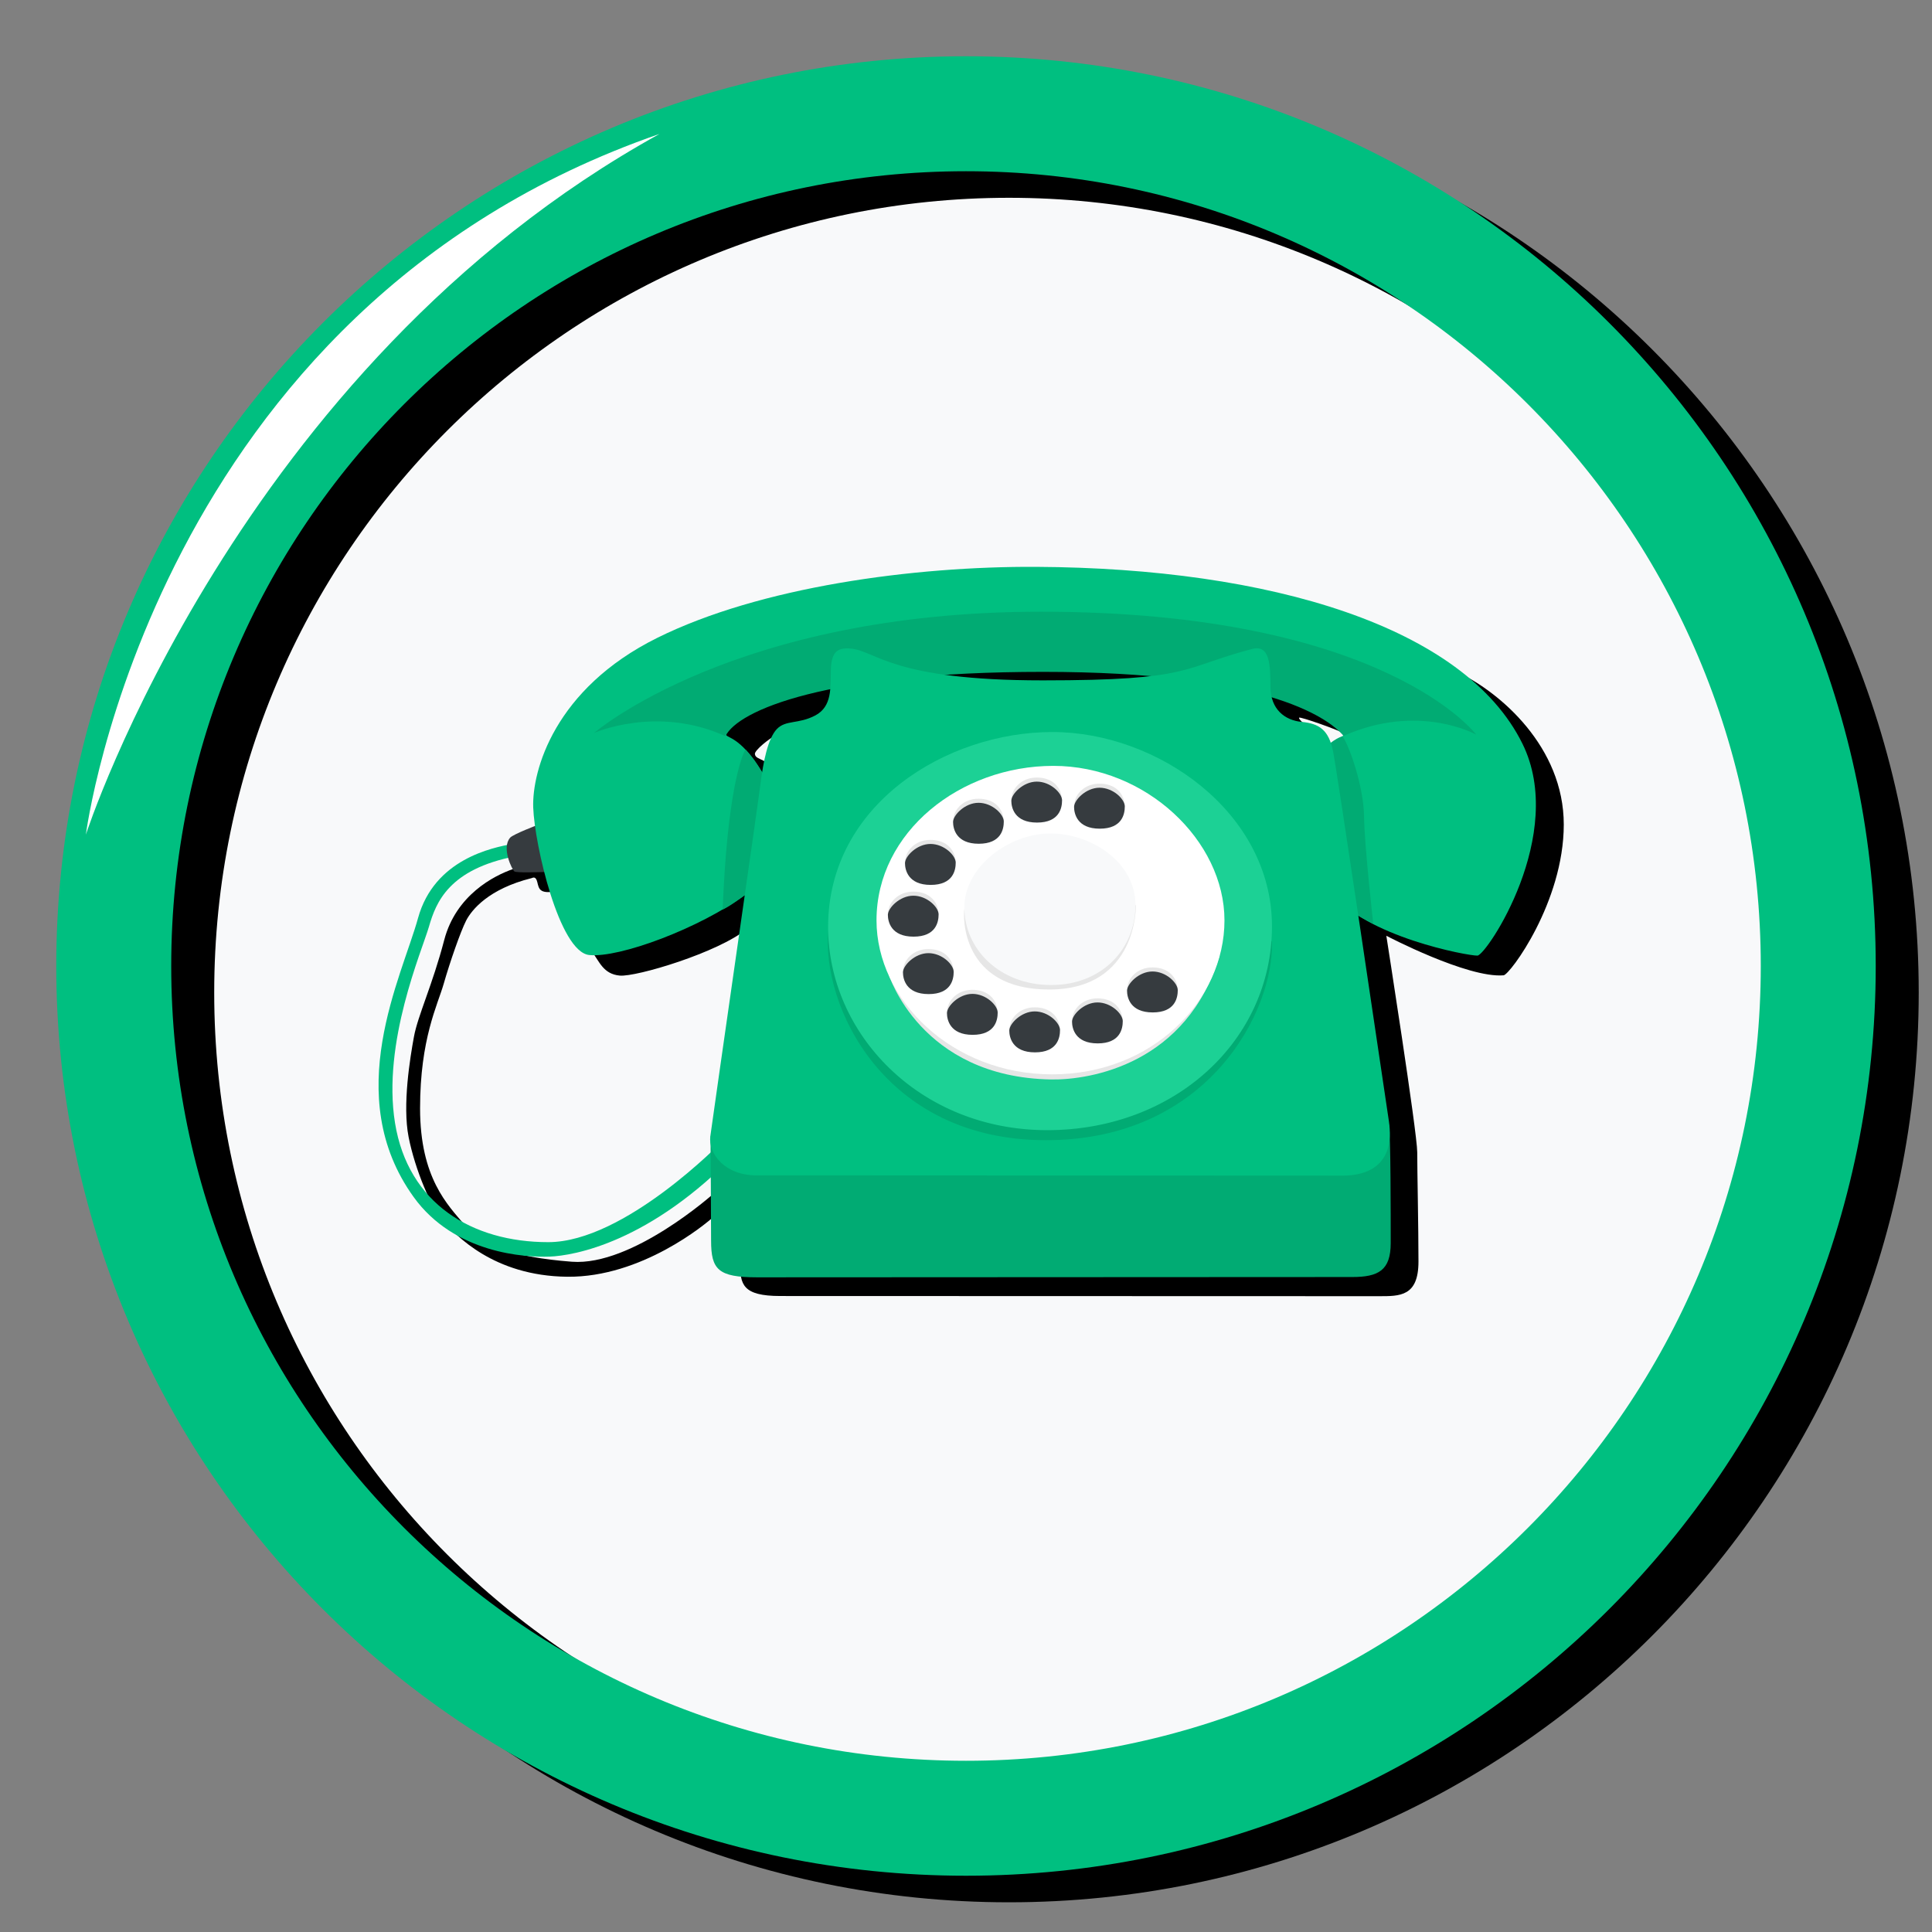 <svg xmlns="http://www.w3.org/2000/svg" xmlns:xlink="http://www.w3.org/1999/xlink" preserveAspectRatio="xMidYMid meet" width="4000" height="4000" viewBox="0 0 4000 4000" style="width:100%;height:100%"><rect x="0" y="0" width="4000" height="4000" fill="#808080" stroke="none"/><defs><animate attributeType="XML" attributeName="opacity" dur="4s" from="0" to="1" xlink:href="#time_group"/></defs><g id="_R_G"><g id="_R_G_L_2_G" transform=" translate(2000, 2000) translate(0, 0)"><path id="_R_G_L_2_G_D_0_P_0" fill="#f8f9fa" fill-opacity="1" fill-rule="nonzero" d=" M89 -1709.5 C1062.83,-1709.5 1853.5,-918.83 1853.5,55 C1853.5,1028.83 1062.83,1819.5 89,1819.5 C-884.83,1819.5 -1675.5,1028.83 -1675.5,55 C-1675.5,-918.83 -884.83,-1709.5 89,-1709.5z "/><path id="_R_G_L_2_G_D_1_P_0" stroke="#000000" stroke-linecap="round" stroke-linejoin="round" fill="none" stroke-width="238" stroke-opacity="1" d=" M89 -1709.5 C1062.83,-1709.5 1853.5,-918.83 1853.5,55 C1853.5,1028.83 1062.83,1819.5 89,1819.5 C-884.83,1819.5 -1675.5,1028.83 -1675.5,55 C-1675.5,-918.83 -884.83,-1709.5 89,-1709.5z "/><path id="_R_G_L_2_G_D_2_P_0" stroke="#00bf80" stroke-linecap="round" stroke-linejoin="round" fill="none" stroke-width="238" stroke-opacity="1" d=" M0 -1764.5 C973.83,-1764.5 1764.5,-973.83 1764.5,0 C1764.5,973.83 973.83,1764.5 0,1764.5 C-973.83,1764.5 -1764.5,973.83 -1764.5,0 C-1764.5,-973.83 -973.83,-1764.5 0,-1764.5z "/></g><g id="_R_G_L_1_G" transform=" translate(2000, 2000) scale(0.8, 0.8) translate(0, 0)"><path id="_R_G_L_1_G_D_0_P_0" fill="#ffffff" fill-opacity="1" fill-rule="nonzero" d=" M-793.33 -2153.33 C-2104.45,-1700 -2277.78,-340 -2277.78,-340 C-2277.78,-340 -1886.67,-1548.89 -793.33,-2153.33z "/></g><g id="_R_G_L_0_G" transform=" translate(1972.88, 1920.2) translate(0, 0)"><path id="_R_G_L_0_G_D_0_P_0" fill="#000000" fill-opacity="1" fill-rule="nonzero" d=" M1045.91 -528.06 C980.57,-538.54 -316.43,-755.33 -550.63,-438.03 C-522.93,-329.74 -375.25,-305.1 -375.25,-305.1 C-375.25,-305.1 -379.08,-338.5 -390.78,-344.58 C-402.48,-350.67 -409.04,-351.6 -409.97,-359.09 C-410.91,-366.58 -380.01,-391.86 -364.57,-398.88 C-349.12,-405.9 728.32,-420.46 728.32,-420.46 C728.32,-420.46 714.4,-432.27 716.93,-434.38 C719.46,-436.49 797.92,-409.5 816.47,-398.53 C825.33,-376.18 811.83,-343.7 811.83,-343.7 C811.83,-343.7 -567.94,-166.05 -567.94,-166.05 C-567.94,-166.05 -870.41,-134.7 -910.43,-121 C-950.46,-107.31 -1028.92,-66.76 -1053.14,25.92 C-1077.37,118.6 -1107.91,182.85 -1115.81,226.04 C-1123.71,269.22 -1140.04,367.17 -1126.87,434.05 C-1113.71,500.93 -1079.48,582.55 -1054.2,609.41 C-1028.92,636.27 -952.03,721.58 -798.26,723.16 C-644.49,724.74 -511.26,613.62 -495.46,598.88 C-486.51,583.61 -495.99,551.48 -495.99,551.48 C-495.99,551.48 -663.98,701.57 -788.78,692.09 C-913.59,682.61 -976.26,656.81 -1011.02,615.73 C-1045.77,574.65 -1103.17,518.83 -1103.17,374.54 C-1103.17,230.25 -1066.84,160.73 -1054.2,116.5 C-1041.56,72.26 -1019.44,8.54 -1007.86,-14.1 C-996.27,-36.74 -960.99,-79.93 -872.52,-102.05 C-869.36,-103.1 -863.56,-106.78 -860.4,-93.62 C-857.24,-80.46 -855.66,-69.92 -826.17,-74.14 C-799.84,-40.96 -761.4,32.24 -746.66,51.2 C-731.91,70.16 -724.01,96.49 -689.78,99.65 C-655.55,102.81 -485.45,51.73 -427,3.28 C-405.93,70.68 -440.44,653.2 -440.44,695.94 C-440.44,738.68 -435.79,763.05 -357.34,763.05 C-278.89,763.05 838.92,763.42 881.99,763.42 C925.05,763.42 963.91,764.35 963.91,691.8 C963.91,619.24 961.34,506.05 961.34,465.32 C961.34,424.59 897.36,17.2 897.36,17.2 C897.36,17.2 1065.65,105.45 1140.2,99.06 C1153.03,97.96 1264.74,-52.17 1264.74,-213.06 C1264.74,-373.95 1132.83,-486.76 1045.91,-528.06z "/><path id="_R_G_L_0_G_D_1_P_0" fill="#00bf80" fill-opacity="1" fill-rule="nonzero" d=" M-910.96 -173.14 C-953.61,-165.24 -1073.68,-141.54 -1107.39,-19.37 C-1141.09,102.81 -1267.83,347.92 -1116.48,558.08 C-1031.99,675.4 -885.11,683.41 -834.98,681.48 C-784.85,679.55 -626.75,652.56 -445.51,463.6 C-464.79,449.14 -477.68,442.76 -477.68,442.76 C-477.68,442.76 -679.69,651.55 -837.79,651.55 C-995.89,651.55 -1128.05,571.58 -1155.04,404.8 C-1182.04,238.02 -1099.13,48.1 -1084.67,-2.03 C-1070.21,-52.16 -1043.27,-120.68 -905.82,-147.33 C-870.28,-163.33 -868.3,-181.04 -910.96,-173.14z "/><path id="_R_G_L_0_G_D_2_P_0" fill="#363b3f" fill-opacity="1" fill-rule="nonzero" d=" M-857.99 -212.95 C-857.99,-212.95 -910.29,-193.12 -916.62,-185.95 C-935.21,-164.89 -912.4,-118.89 -907.76,-115.94 C-903.12,-112.98 -861.79,-114.25 -835.22,-115.09 C-841.12,-180.47 -857.99,-212.95 -857.99,-212.95z "/><path id="_R_G_L_0_G_D_3_P_0" fill="#00bf80" fill-opacity="1" fill-rule="nonzero" d=" M172.88 -746.59 C-82.55,-747.95 -399.72,-704.93 -612.29,-599.49 C-824.86,-494.05 -871.65,-324.39 -868.89,-248.05 C-866.14,-171.7 -815.18,50.54 -752.97,57.06 C-690.77,63.58 -524.29,1.96 -427.72,-69.13 C-365,-115.31 -337.32,-215.9 -387.44,-307.89 C-434.24,-393.79 -468.6,-392.61 -469.19,-398.53 C-471.81,-424.63 -351.48,-533.53 186.73,-533.53 C724.95,-533.53 808.89,-403.59 808.46,-398.53 C808.04,-393.47 796.23,-397.26 771.71,-371.92 C752.54,-352.1 718.09,-168.81 782.68,-74.33 C852.09,19.18 1067.29,59.03 1086.03,58.28 C1104.77,57.53 1272,-192.49 1179.1,-380.62 C1059.68,-622.47 657.07,-744 172.88,-746.59z "/><path id="_R_G_L_0_G_D_4_P_0" fill="#01ab73" fill-opacity="1" fill-rule="nonzero" d=" M182.08 -653.72 C-452.26,-653.72 -742.9,-402.68 -742.9,-402.68 C-742.9,-402.68 -613.13,-460.67 -470.83,-396.07 C-445.55,-448.97 -263.35,-529.19 186.82,-529.19 C636.99,-529.19 774.19,-437.93 808.85,-396.6 C964.81,-465.92 1083.46,-399.21 1083.46,-399.21 C1083.46,-399.21 893.54,-653.72 182.08,-653.72z "/><path id="_R_G_L_0_G_D_5_P_0" fill="#01ab73" fill-opacity="1" fill-rule="nonzero" d=" M806.62 -395.6 C781.35,-386.24 757.47,-361.43 757.47,-361.43 C757.47,-361.43 795.71,-54.39 815.28,-39.71 C834.84,-25.04 870.29,-8.02 870.29,-8.02 C870.29,-8.02 852.09,-167.6 851.24,-230.02 C850.4,-292.44 820.2,-377.82 806.62,-395.6z "/><path id="_R_G_L_0_G_D_6_P_0" fill="#01ab73" fill-opacity="1" fill-rule="nonzero" d=" M-429.47 -368.58 C-439.17,-351.71 -467.33,-273.06 -476.7,-37.06 C-458.99,-44.66 -418.5,-76.29 -418.5,-76.29 C-418.5,-76.29 -380.54,-293.51 -380.54,-293.51 C-380.54,-293.51 -397.83,-334.84 -429.47,-368.58z "/><path id="_R_G_L_0_G_D_7_P_0" fill="#01ab73" fill-opacity="1" fill-rule="nonzero" d=" M902.85 408.39 C854.62,408.39 228.72,471.8 228.72,471.8 C228.72,471.8 -501.85,432.47 -501.85,432.47 C-501.85,432.47 -500.65,588.95 -500.65,648.53 C-500.65,708.11 -486.21,724.36 -405.56,724.36 C-324.91,724.36 771.65,723.76 826.42,723.76 C881.19,723.76 906.46,709.92 906.46,653.35 C906.46,596.77 906.46,430.66 902.85,408.39z "/><path id="_R_G_L_0_G_D_8_P_0" fill="#00bf80" fill-opacity="1" fill-rule="nonzero" d=" M-210.98 -577.36 C-242.06,-580.74 -251.9,-566.82 -252.74,-531.81 C-253.58,-496.8 -249.79,-457.58 -284.79,-439.02 C-319.8,-420.46 -345.95,-430.16 -364.51,-410.76 C-383.07,-391.36 -392.77,-342.43 -398.25,-298.15 C-403.74,-253.86 -490.48,346.61 -502.15,431.79 C-507.13,468.1 -472.3,513.24 -406.99,513.24 C-325.82,513.24 762.06,513.79 807.95,513.79 C853.84,513.79 916.64,495.43 902.63,400.75 C888.62,306.07 796.21,-318.44 787.23,-363.95 C778.26,-409.46 757.85,-422.15 722.42,-425.52 C686.99,-428.9 657.88,-451.67 657.46,-497.65 C657.04,-543.62 656.78,-586.48 619.08,-576.52 C470.61,-537.29 498.03,-511.57 185.91,-511.57 C-126.21,-511.57 -156.57,-571.46 -210.98,-577.36z "/><path id="_R_G_L_0_G_D_9_P_0" fill="#01ab73" fill-opacity="1" fill-rule="nonzero" d=" M-257.84 6.03 C-272.82,159.56 -144.56,440.43 192.47,440.43 C529.51,440.43 665.26,171.74 660.58,28.5 C501.42,28.5 -144.56,6.03 -257.84,6.03z "/><path id="_R_G_L_0_G_D_10_P_0" fill="#1cd195" fill-opacity="1" fill-rule="nonzero" d=" M205.94 -404.63 C-12.53,-404.63 -258.38,-255.57 -258.38,-0.95 C-258.38,219.49 -69.43,419.69 195.26,419.69 C459.94,419.69 660.61,233.13 660.61,-2.27 C660.61,-237.67 424.42,-404.63 205.94,-404.63z "/><path id="_R_G_L_0_G_D_11_P_0" fill="#e6e6e6" fill-opacity="1" fill-rule="nonzero" d=" M552.16 58.28 C427.7,23.04 -133.16,96.52 -133.16,96.52 C-133.16,96.52 -67.93,310.21 203.5,314.71 C285.22,316.07 484.68,282.47 552.16,58.28z "/><path id="_R_G_L_0_G_D_12_P_0" fill="#ffffff" fill-opacity="1" fill-rule="nonzero" d=" M207.97 -334.55 C16.01,-334.55 -158.16,-198.29 -158.16,-14.63 C-158.16,148.89 -2.94,304.11 205.6,304.11 C414.13,304.11 562.25,150.07 562.25,-14.63 C562.25,-179.33 399.92,-334.55 207.97,-334.55z "/><path id="_R_G_L_0_G_D_13_P_0" fill="#e6e6e6" fill-opacity="1" fill-rule="nonzero" d=" M303.59 -297.72 C271.53,-297.72 251.71,-274.53 251.29,-253.44 C281.24,-285.07 325.1,-267.78 355.89,-250.48 C355.05,-278.32 335.64,-297.72 303.59,-297.72z "/><path id="_R_G_L_0_G_D_14_P_0" fill="#363b3f" fill-opacity="1" fill-rule="nonzero" d=" M303.59 -289.29 C275.33,-289.29 250.87,-263.56 250.87,-249.64 C250.87,-235.72 257.19,-204.51 304.01,-204.51 C350.83,-204.51 355.89,-235.3 355.89,-250.48 C355.89,-265.67 331.85,-289.29 303.59,-289.29z "/><path id="_R_G_L_0_G_D_15_P_0" fill="#e6e6e6" fill-opacity="1" fill-rule="nonzero" d=" M173.68 -310.38 C141.63,-310.38 121.81,-287.18 121.38,-266.09 C151.33,-297.73 195.2,-280.43 225.99,-263.14 C225.14,-290.98 205.74,-310.38 173.68,-310.38z "/><path id="_R_G_L_0_G_D_16_P_0" fill="#363b3f" fill-opacity="1" fill-rule="nonzero" d=" M173.68 -301.94 C145.43,-301.94 120.96,-276.21 120.96,-262.29 C120.96,-248.38 127.29,-217.16 174.11,-217.16 C220.92,-217.16 225.99,-247.95 225.99,-263.14 C225.99,-278.32 201.94,-301.94 173.68,-301.94z "/><path id="_R_G_L_0_G_D_17_P_0" fill="#e6e6e6" fill-opacity="1" fill-rule="nonzero" d=" M53.06 -266.51 C21,-266.51 1.18,-243.32 0.76,-222.23 C30.71,-253.86 74.57,-236.57 105.36,-219.27 C104.52,-247.11 85.11,-266.51 53.06,-266.51z "/><path id="_R_G_L_0_G_D_18_P_0" fill="#363b3f" fill-opacity="1" fill-rule="nonzero" d=" M53.06 -258.08 C24.8,-258.08 0.34,-232.35 0.34,-218.43 C0.34,-204.51 6.66,-173.3 53.48,-173.3 C100.3,-173.3 105.36,-204.09 105.36,-219.27 C105.36,-234.46 81.32,-258.08 53.06,-258.08z "/><path id="_R_G_L_0_G_D_19_P_0" fill="#e6e6e6" fill-opacity="1" fill-rule="nonzero" d=" M-46.48 -181.32 C-78.53,-181.32 -98.36,-158.12 -98.78,-137.03 C-68.83,-168.66 -24.97,-151.37 5.82,-134.08 C4.98,-161.91 -14.42,-181.32 -46.48,-181.32z "/><path id="_R_G_L_0_G_D_20_P_0" fill="#363b3f" fill-opacity="1" fill-rule="nonzero" d=" M-46.48 -172.88 C-74.74,-172.88 -99.2,-147.15 -99.2,-133.23 C-99.2,-119.31 -92.87,-88.1 -46.06,-88.1 C0.76,-88.1 5.82,-118.89 5.82,-134.08 C5.82,-149.26 -18.22,-172.88 -46.48,-172.88z "/><path id="_R_G_L_0_G_D_21_P_0" fill="#e6e6e6" fill-opacity="1" fill-rule="nonzero" d=" M-81.91 -74.19 C-113.96,-74.19 -133.78,-50.99 -134.21,-29.9 C-104.26,-61.53 -60.4,-44.24 -29.61,-26.95 C-30.45,-54.79 -49.85,-74.19 -81.91,-74.19z "/><path id="_R_G_L_0_G_D_22_P_0" fill="#363b3f" fill-opacity="1" fill-rule="nonzero" d=" M-81.91 -65.75 C-110.17,-65.75 -134.63,-40.02 -134.63,-26.11 C-134.63,-12.19 -128.3,19.03 -81.48,19.03 C-34.67,19.03 -29.61,-11.76 -29.61,-26.95 C-29.61,-42.13 -53.65,-65.75 -81.91,-65.75z "/><path id="_R_G_L_0_G_D_23_P_0" fill="#e6e6e6" fill-opacity="1" fill-rule="nonzero" d=" M-50.7 44.75 C-82.75,44.75 -102.57,67.95 -103,89.04 C-73.05,57.4 -29.18,74.7 1.61,91.99 C0.76,64.15 -18.64,44.75 -50.7,44.75z "/><path id="_R_G_L_0_G_D_24_P_0" fill="#363b3f" fill-opacity="1" fill-rule="nonzero" d=" M-50.7 53.19 C-78.95,53.19 -103.42,78.91 -103.42,92.83 C-103.42,106.75 -97.09,137.96 -50.27,137.96 C-3.46,137.96 1.61,107.17 1.61,91.99 C1.61,76.81 -22.44,53.19 -50.7,53.19z "/><path id="_R_G_L_0_G_D_25_P_0" fill="#e6e6e6" fill-opacity="1" fill-rule="nonzero" d=" M40.41 129.1 C8.35,129.1 -11.47,152.3 -11.89,173.39 C18.05,141.76 61.92,159.05 92.71,176.34 C91.86,148.51 72.46,129.1 40.41,129.1z "/><path id="_R_G_L_0_G_D_26_P_0" fill="#363b3f" fill-opacity="1" fill-rule="nonzero" d=" M40.41 137.54 C12.15,137.54 -12.32,163.27 -12.32,177.19 C-12.32,191.11 -5.99,222.32 40.83,222.32 C87.65,222.32 92.71,191.53 92.71,176.34 C92.71,161.16 68.67,137.54 40.41,137.54z "/><path id="_R_G_L_0_G_D_27_P_0" fill="#e6e6e6" fill-opacity="1" fill-rule="nonzero" d=" M169.47 165.38 C137.41,165.38 117.59,188.57 117.17,209.66 C147.11,178.03 190.98,195.32 221.77,212.62 C220.92,184.78 201.52,165.38 169.47,165.38z "/><path id="_R_G_L_0_G_D_28_P_0" fill="#363b3f" fill-opacity="1" fill-rule="nonzero" d=" M169.47 173.81 C141.21,173.81 116.74,199.54 116.74,213.46 C116.74,227.38 123.07,258.59 169.89,258.59 C216.71,258.59 221.77,227.8 221.77,212.62 C221.77,197.43 197.73,173.81 169.47,173.81z "/><path id="_R_G_L_0_G_D_29_P_0" fill="#e6e6e6" fill-opacity="1" fill-rule="nonzero" d=" M299.37 146.82 C267.32,146.82 247.49,170.02 247.07,191.11 C277.02,159.47 320.88,176.77 351.67,194.06 C350.83,166.22 331.43,146.82 299.37,146.82z "/><path id="_R_G_L_0_G_D_30_P_0" fill="#363b3f" fill-opacity="1" fill-rule="nonzero" d=" M299.37 155.25 C271.11,155.25 246.65,180.98 246.65,194.9 C246.65,208.82 252.98,240.03 299.79,240.03 C346.61,240.03 351.67,209.24 351.67,194.06 C351.67,178.87 327.63,155.25 299.37,155.25z "/><path id="_R_G_L_0_G_D_31_P_0" fill="#e6e6e6" fill-opacity="1" fill-rule="nonzero" d=" M413.25 82.71 C381.19,82.71 361.37,105.91 360.95,127 C390.89,95.36 434.76,112.66 465.55,129.95 C464.71,102.11 445.3,82.71 413.25,82.71z "/><path id="_R_G_L_0_G_D_32_P_0" fill="#363b3f" fill-opacity="1" fill-rule="nonzero" d=" M413.25 91.15 C384.99,91.15 360.53,116.87 360.53,130.79 C360.53,144.71 366.85,175.92 413.67,175.92 C460.49,175.92 465.55,145.13 465.55,129.95 C465.55,114.77 441.51,91.15 413.25,91.15z "/><path id="_R_G_L_0_G_D_33_P_0" fill="#e6e6e6" fill-opacity="1" fill-rule="nonzero" d=" M378.87 -46.13 C378.87,-46.13 62.54,-49.51 23.74,-37.7 C21.21,-25.04 15.3,128.48 199.19,128.48 C383.08,128.48 378.87,-46.13 378.87,-46.13z "/><path id="_R_G_L_0_G_D_34_P_0" fill="#f8f9fa" fill-opacity="1" fill-rule="nonzero" d=" M201.72 -194.59 C117.37,-194.59 23.74,-127.11 23.74,-41.07 C23.74,44.97 97.12,119.2 203.41,119.2 C309.69,119.2 378.02,43.28 378.02,-46.13 C378.02,-135.55 286.08,-194.59 201.72,-194.59z "/></g></g><g id="time_group"/></svg>